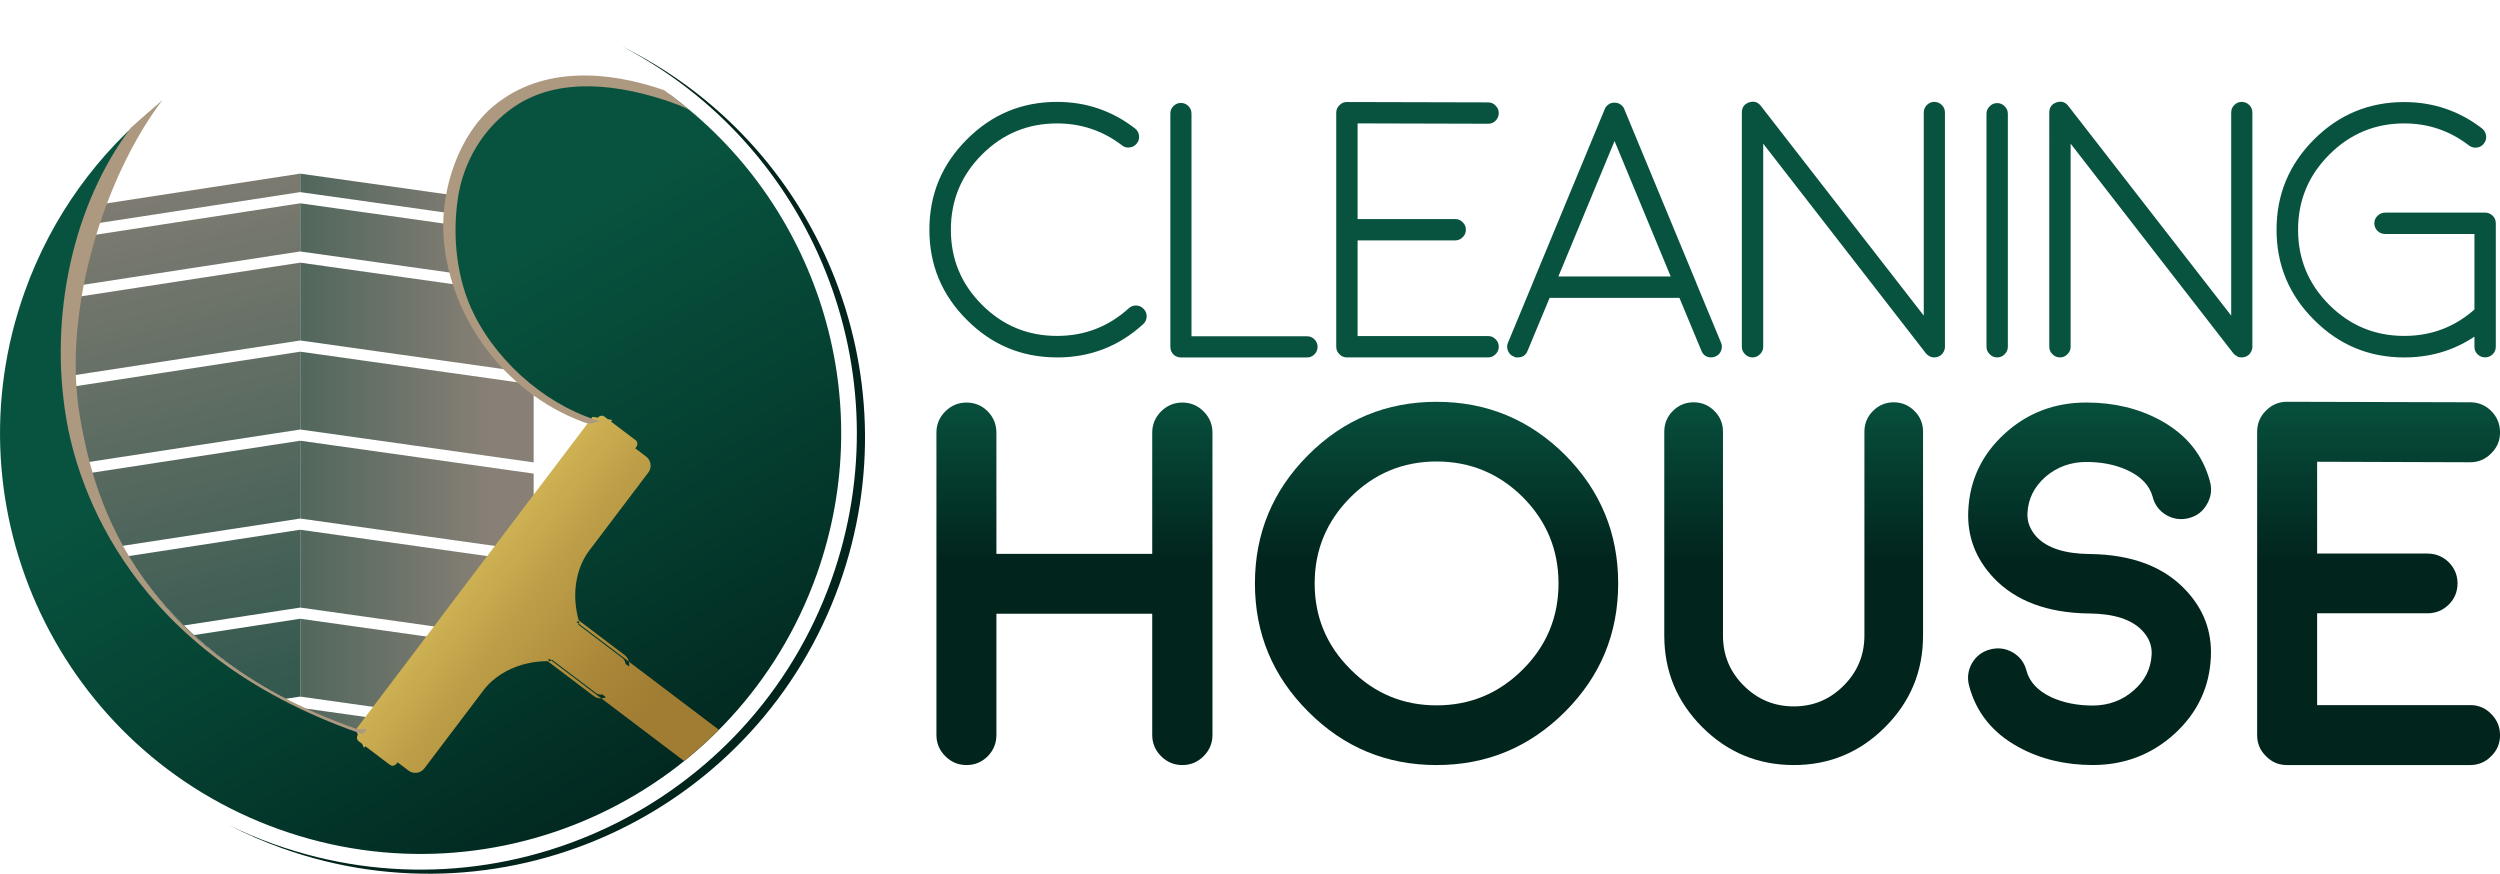 <?xml version="1.0" encoding="UTF-8"?>
<svg id="Capa_2" data-name="Capa 2" xmlns="http://www.w3.org/2000/svg" xmlns:xlink="http://www.w3.org/1999/xlink" viewBox="0 0 702.27 245.44">
  <defs>
    <style>
      .cls-1 {
        fill: #ad9980;
      }

      .cls-1, .cls-2, .cls-3, .cls-4, .cls-5, .cls-6, .cls-7, .cls-8, .cls-9, .cls-10, .cls-11, .cls-12, .cls-13 {
        stroke-width: 0px;
      }

      .cls-2 {
        fill: url(#Degradado_sin_nombre_34-4);
      }

      .cls-3 {
        fill: url(#Degradado_sin_nombre_13);
      }

      .cls-4 {
        fill: url(#Degradado_sin_nombre_19);
      }

      .cls-5 {
        fill: url(#Degradado_sin_nombre_34-2);
      }

      .cls-6 {
        fill: none;
      }

      .cls-14 {
        clip-path: url(#clippath-1);
      }

      .cls-7 {
        fill: #01241d;
      }

      .cls-8 {
        fill: url(#Degradado_sin_nombre_34-5);
      }

      .cls-9 {
        fill: #08533f;
      }

      .cls-15 {
        clip-path: url(#clippath);
      }

      .cls-10 {
        fill: url(#Degradado_sin_nombre_34-3);
      }

      .cls-11 {
        fill: url(#Degradado_sin_nombre_23);
      }

      .cls-12 {
        fill: url(#Degradado_sin_nombre_32);
      }

      .cls-13 {
        fill: url(#Degradado_sin_nombre_34);
      }
    </style>
    <linearGradient id="Degradado_sin_nombre_34" data-name="Degradado sin nombre 34" x1="301.83" y1="96.43" x2="301.83" y2="168.23" gradientUnits="userSpaceOnUse">
      <stop offset=".18" stop-color="#08533f"/>
      <stop offset=".86" stop-color="#01241d"/>
    </linearGradient>
    <linearGradient id="Degradado_sin_nombre_34-2" data-name="Degradado sin nombre 34" x1="403.55" y1="96.43" x2="403.55" y2="168.23" xlink:href="#Degradado_sin_nombre_34"/>
    <linearGradient id="Degradado_sin_nombre_34-3" data-name="Degradado sin nombre 34" x1="503.84" y1="96.43" x2="503.84" y2="168.23" xlink:href="#Degradado_sin_nombre_34"/>
    <linearGradient id="Degradado_sin_nombre_34-4" data-name="Degradado sin nombre 34" x1="586.97" x2="586.97" xlink:href="#Degradado_sin_nombre_34"/>
    <linearGradient id="Degradado_sin_nombre_34-5" data-name="Degradado sin nombre 34" x1="668.16" y1="96.43" x2="668.16" y2="168.23" xlink:href="#Degradado_sin_nombre_34"/>
    <linearGradient id="Degradado_sin_nombre_13" data-name="Degradado sin nombre 13" x1="31.85" y1="-25.85" x2="185.34" y2="236.65" gradientUnits="userSpaceOnUse">
      <stop offset=".46" stop-color="#08533f"/>
      <stop offset=".69" stop-color="#054132"/>
      <stop offset="1" stop-color="#01241d"/>
    </linearGradient>
    <clipPath id="clippath">
      <path class="cls-6" d="M50.56,23.67C5.32,60.26-.9,169.67,100.94,205.42l66-87.18C103.75,97.2,114.26,0,188.02,26.46c0,0-69.61-57.64-137.45-2.79Z"/>
    </clipPath>
    <linearGradient id="Degradado_sin_nombre_19" data-name="Degradado sin nombre 19" x1="-20.01" y1="49.06" x2="28.58" y2="249.33" gradientUnits="userSpaceOnUse">
      <stop offset="0" stop-color="#888076"/>
      <stop offset=".79" stop-color="#34594f"/>
    </linearGradient>
    <linearGradient id="Degradado_sin_nombre_23" data-name="Degradado sin nombre 23" x1="43.57" y1="131.01" x2="194.14" y2="131.01" gradientUnits="userSpaceOnUse">
      <stop offset=".08" stop-color="#34594f"/>
      <stop offset=".63" stop-color="#888076"/>
    </linearGradient>
    <clipPath id="clippath-1">
      <circle class="cls-6" cx="118.15" cy="121.74" r="118.12" transform="translate(-51.48 119.2) rotate(-45)"/>
    </clipPath>
    <linearGradient id="Degradado_sin_nombre_32" data-name="Degradado sin nombre 32" x1="133.23" y1="160.99" x2="194.81" y2="209.05" gradientUnits="userSpaceOnUse">
      <stop offset="0" stop-color="#ceb153"/>
      <stop offset=".21" stop-color="#be9f48"/>
      <stop offset=".58" stop-color="#a98638"/>
      <stop offset=".8" stop-color="#a17d33"/>
    </linearGradient>
  </defs>
  <g id="Capa_1-2" data-name="Capa 1">
    <g>
      <path class="cls-9" d="M296.93,100.4c-9.89,0-18.33-3.51-25.32-10.54-7.03-6.99-10.54-15.43-10.54-25.33s3.51-18.38,10.54-25.37c6.99-7.03,15.43-10.54,25.32-10.54,8.16,0,15.45,2.48,21.88,7.44.67.5,1.05,1.17,1.15,2,.1.83-.1,1.57-.6,2.2-.5.67-1.17,1.05-2,1.15-.83.13-1.57-.07-2.2-.6-5.36-4.1-11.44-6.14-18.23-6.14-8.23,0-15.25,2.91-21.08,8.74-5.83,5.83-8.74,12.87-8.74,21.13s2.91,15.25,8.74,21.08c5.83,5.83,12.85,8.74,21.08,8.74,7.72,0,14.43-2.58,20.13-7.74.6-.57,1.31-.83,2.15-.8.83.03,1.53.37,2.1,1,.57.6.83,1.32.8,2.15-.03.83-.37,1.53-1,2.1-6.83,6.23-14.88,9.34-24.18,9.34Z"/>
      <path class="cls-9" d="M331.75,28.92c.8,0,1.5.3,2.1.9.57.57.85,1.26.85,2.1v62.54h32.42c.83,0,1.53.28,2.1.85.6.6.9,1.3.9,2.1s-.3,1.55-.9,2.15c-.57.57-1.27.85-2.1.85h-35.36c-.83,0-1.55-.28-2.15-.85-.57-.6-.85-1.31-.85-2.15V31.91c0-.83.28-1.53.85-2.1.6-.6,1.31-.9,2.15-.9Z"/>
      <path class="cls-9" d="M378.36,100.4c-.83,0-1.53-.3-2.1-.9-.6-.57-.9-1.26-.9-2.1V31.66c0-.83.3-1.53.9-2.1.6-.63,1.3-.93,2.1-.9l39.66.1c.83,0,1.53.3,2.1.9.6.6.9,1.3.9,2.1s-.3,1.55-.9,2.15c-.57.57-1.27.85-2.1.85l-36.66-.1v26.87h27.42c.83,0,1.53.3,2.1.9.6.57.9,1.27.9,2.1s-.3,1.53-.9,2.1c-.57.6-1.27.9-2.1.9h-27.42v26.87h36.66c.83,0,1.53.3,2.1.9.6.57.9,1.27.9,2.1s-.3,1.53-.9,2.1c-.57.6-1.27.9-2.1.9h-39.66Z"/>
      <path class="cls-9" d="M425.21,100.15c-.77-.3-1.3-.83-1.6-1.6-.33-.77-.33-1.53,0-2.3l6.94-16.73v-.05l20.23-48.8c.07-.17.15-.35.25-.55l.2-.2c.1-.13.17-.22.2-.25.03-.03.12-.1.25-.2.17-.13.23-.18.2-.15.33-.23.68-.38,1.05-.45h.25c.2-.03.32-.05.35-.05s.13.02.3.05c.2,0,.28,0,.25,0,.4.07.77.22,1.1.45l.2.15c.13.13.22.2.25.2.03.03.1.12.2.25.13.17.2.23.2.2.1.2.18.38.25.55l20.23,48.8v.05l6.94,16.73c.33.77.33,1.53,0,2.3-.3.77-.83,1.3-1.6,1.6-.37.17-.75.25-1.15.25-1.33,0-2.25-.62-2.75-1.85l-6.19-14.88h-36.46l-6.19,14.88c-.5,1.23-1.42,1.85-2.75,1.85h-.6s-.18-.08-.55-.25ZM469.32,77.67l-15.78-38.06-15.78,38.06h31.57Z"/>
      <path class="cls-9" d="M541.1,99.35l-.05-.05-.05-.05-45.7-58.89v57.04c0,.83-.3,1.53-.9,2.1-.57.6-1.27.9-2.1.9s-1.53-.3-2.1-.9c-.6-.57-.9-1.26-.9-2.1V31.62c0-1.43.67-2.38,2-2.85,1.37-.47,2.48-.13,3.35,1l45.75,58.89V31.62c0-.83.28-1.53.85-2.1.6-.6,1.3-.9,2.1-.9s1.55.3,2.15.9c.57.57.85,1.27.85,2.1v65.78c0-.07,0,0,0,.2,0,.1-.02.2-.05.3,0,.07-.02.15-.05.25-.03.13-.07.23-.1.3-.03.07-.07.15-.1.25-.03.1-.08.18-.15.25-.03.07-.08.15-.15.25-.07.1-.13.18-.2.25-.03.03-.1.1-.2.2-.17.13-.22.17-.15.1.07-.03.03,0-.1.1-.03.03-.08.07-.15.1-.1.07-.2.12-.3.15-.07.03-.13.07-.2.1-.1.03-.22.07-.35.1-.1.03-.17.05-.2.05-.2.03-.38.05-.55.05-.2,0-.4-.02-.6-.05l-.2-.05c-.17-.07-.3-.12-.4-.15-.03-.03-.1-.08-.2-.15-.13-.07-.25-.13-.35-.2-.03-.03-.1-.08-.2-.15l-.15-.15s-.05-.05-.15-.15Z"/>
      <path class="cls-9" d="M564.02,97.4c0,.83-.3,1.53-.9,2.1-.57.6-1.27.9-2.1.9s-1.53-.3-2.1-.9c-.6-.57-.9-1.26-.9-2.1V31.96c0-.83.3-1.53.9-2.1.57-.6,1.26-.9,2.1-.9s1.53.3,2.1.9c.6.57.9,1.26.9,2.1v65.43Z"/>
      <path class="cls-9" d="M627.46,99.35l-.05-.05-.05-.05-45.7-58.89v57.04c0,.83-.3,1.53-.9,2.1-.57.6-1.27.9-2.1.9s-1.53-.3-2.1-.9c-.6-.57-.9-1.26-.9-2.1V31.62c0-1.43.67-2.38,2-2.85,1.37-.47,2.48-.13,3.35,1l45.75,58.89V31.62c0-.83.28-1.53.85-2.1.6-.6,1.3-.9,2.1-.9s1.55.3,2.15.9c.57.57.85,1.27.85,2.1v65.78c0-.07,0,0,0,.2,0,.1-.02.2-.05.3,0,.07-.02.15-.05.25-.03.13-.07.23-.1.3-.03.07-.07.15-.1.25-.03.1-.08.18-.15.25-.03.07-.08.15-.15.25-.07.1-.13.18-.2.25-.03.03-.1.1-.2.2-.17.13-.22.17-.15.1.07-.03.03,0-.1.1-.03.03-.08.07-.15.1-.1.07-.2.12-.3.15-.07.03-.13.07-.2.1-.1.03-.22.07-.35.1-.1.03-.17.05-.2.05-.2.03-.38.05-.55.05-.2,0-.4-.02-.6-.05l-.2-.05c-.17-.07-.3-.12-.4-.15-.03-.03-.1-.08-.2-.15-.13-.07-.25-.13-.35-.2-.03-.03-.1-.08-.2-.15-.1-.1-.15-.15-.15-.15l-.15-.15Z"/>
      <path class="cls-9" d="M650.04,89.86c-7.03-6.99-10.54-15.43-10.54-25.33s3.51-18.35,10.54-25.37c6.99-6.99,15.43-10.49,25.33-10.49,8.12,0,15.4,2.46,21.83,7.39.67.53,1.05,1.2,1.15,2,.13.83-.07,1.58-.6,2.25-.5.67-1.17,1.05-2,1.15-.8.1-1.53-.1-2.2-.6-5.36-4.13-11.42-6.19-18.18-6.19-8.23,0-15.25,2.93-21.08,8.79-5.83,5.83-8.74,12.85-8.74,21.08s2.91,15.25,8.74,21.08c5.83,5.83,12.85,8.74,21.08,8.74,7.72,0,14.42-2.58,20.08-7.74.63-.57,1.36-.83,2.2-.8.83.03,1.53.37,2.1,1,.53.6.78,1.32.75,2.15-.03.83-.35,1.53-.95,2.1-6.86,6.23-14.92,9.34-24.17,9.34-9.89,0-18.33-3.51-25.33-10.54ZM695.94,99.5c-.57-.57-.85-1.26-.85-2.1v-31.67h-25.07c-.83,0-1.55-.28-2.15-.85-.6-.6-.9-1.32-.9-2.15s.3-1.53.9-2.1c.6-.6,1.31-.9,2.15-.9h28.07c.83,0,1.55.3,2.15.9.57.57.85,1.27.85,2.1v34.66c0,.83-.28,1.53-.85,2.1-.6.6-1.32.9-2.15.9s-1.55-.3-2.15-.9Z"/>
    </g>
    <g>
      <path class="cls-13" d="M332.13,214.91c-2.32,0-4.31-.83-5.97-2.49-1.66-1.66-2.49-3.65-2.49-5.97v-34.04h-43.77v34.04c0,2.32-.81,4.31-2.42,5.97-1.66,1.66-3.65,2.49-5.97,2.49s-4.31-.83-5.97-2.49c-1.66-1.66-2.49-3.65-2.49-5.97v-84.91c0-2.32.83-4.31,2.49-5.97,1.66-1.66,3.65-2.49,5.97-2.49s4.31.83,5.97,2.49c1.61,1.66,2.42,3.65,2.42,5.97v34.04h43.77v-34.04c0-2.32.83-4.31,2.49-5.97,1.66-1.66,3.65-2.49,5.97-2.49s4.31.83,5.97,2.49c1.66,1.66,2.49,3.65,2.49,5.97v84.91c0,2.32-.83,4.31-2.49,5.97s-3.65,2.49-5.97,2.49Z"/>
      <path class="cls-5" d="M439.64,127.79c-10-9.95-22.03-14.92-36.1-14.92s-26.08,4.97-36.03,14.92c-9.99,10-14.99,22.03-14.99,36.1s5,26.08,14.99,36.03c9.95,10,21.96,14.99,36.03,14.99s26.1-5,36.1-14.99c9.95-9.95,14.92-21.96,14.92-36.03s-4.97-26.1-14.92-36.1ZM427.78,188.05c-6.73,6.73-14.8,10.09-24.23,10.09s-17.48-3.36-24.16-10.09c-6.73-6.68-10.09-14.73-10.09-24.16s3.36-17.5,10.09-24.23c6.68-6.68,14.73-10.02,24.16-10.02s17.5,3.34,24.23,10.02c6.68,6.73,10.02,14.8,10.02,24.23s-3.34,17.48-10.02,24.16Z"/>
      <path class="cls-10" d="M531.95,113.01c2.27,0,4.21.81,5.83,2.42,1.61,1.61,2.42,3.55,2.42,5.83v57.27c0,10.04-3.55,18.62-10.66,25.72-7.11,7.11-15.66,10.66-25.65,10.66s-18.62-3.55-25.72-10.66c-7.1-7.11-10.66-15.68-10.66-25.72v-57.27c0-2.27.8-4.22,2.41-5.83,1.61-1.61,3.55-2.42,5.83-2.42s4.22.81,5.83,2.42c1.61,1.61,2.42,3.55,2.42,5.83v57.27c0,5.5,1.94,10.19,5.83,14.07,3.88,3.88,8.57,5.83,14.07,5.83s10.11-1.94,14-5.83c3.88-3.88,5.83-8.57,5.83-14.07v-57.27c0-2.27.81-4.22,2.42-5.83,1.61-1.61,3.55-2.42,5.83-2.42Z"/>
      <path class="cls-2" d="M621.05,184.56c-.38,8.48-3.77,15.66-10.16,21.53-6.44,5.87-14.12,8.81-23.02,8.81-7.72,0-14.64-1.66-20.75-4.98-7.34-3.98-12.01-9.76-14-17.34-.57-2.23-.28-4.33.85-6.32,1.18-1.99,2.89-3.27,5.12-3.84,2.23-.57,4.33-.28,6.32.85,1.99,1.18,3.27,2.89,3.84,5.12.85,3.17,3.17,5.66,6.96,7.46,3.41,1.56,7.3,2.34,11.65,2.34s8.27-1.4,11.44-4.19c3.22-2.75,4.93-6.16,5.12-10.23.09-2.46-.78-4.67-2.63-6.61-2.94-3.13-7.86-4.74-14.78-4.83h-.07c-.19,0-.24,0-.14,0h-.14c-11.61-.19-20.49-3.53-26.65-10.02-5.07-5.4-7.44-11.68-7.11-18.83.38-8.53,3.77-15.73,10.16-21.6,6.39-5.87,14.07-8.81,23.02-8.81,7.72,0,14.64,1.66,20.75,4.97,7.34,3.98,12.01,9.76,14,17.34.57,2.23.26,4.33-.92,6.32-1.14,1.99-2.82,3.27-5.05,3.84-2.23.57-4.33.28-6.32-.85-1.99-1.18-3.27-2.89-3.84-5.12-.85-3.17-3.2-5.66-7.04-7.46-3.36-1.56-7.22-2.34-11.58-2.34s-8.29,1.4-11.51,4.19c-3.17,2.8-4.86,6.21-5.05,10.23-.09,2.46.78,4.69,2.63,6.68,2.94,3.08,7.86,4.67,14.78,4.76h.36c11.61.19,20.49,3.55,26.65,10.09,5.07,5.35,7.44,11.63,7.11,18.83Z"/>
      <path class="cls-8" d="M693.89,198.06c2.32,0,4.29.83,5.9,2.49,1.66,1.66,2.49,3.65,2.49,5.97s-.83,4.29-2.49,5.9c-1.61,1.66-3.58,2.49-5.9,2.49h-51.45c-2.32,0-4.29-.83-5.9-2.49-1.66-1.61-2.49-3.58-2.49-5.9v-85.2c0-2.37.83-4.36,2.49-5.97,1.61-1.66,3.58-2.49,5.9-2.49h.07l51.38.14c2.32,0,4.31.83,5.97,2.49,1.61,1.66,2.42,3.65,2.42,5.97s-.83,4.29-2.49,5.9c-1.61,1.66-3.58,2.49-5.9,2.49h-.07l-42.92-.14v25.79h30.98c2.32,0,4.31.81,5.97,2.42,1.66,1.66,2.49,3.65,2.49,5.97s-.83,4.31-2.49,5.97c-1.66,1.61-3.65,2.42-5.97,2.42h-30.98v25.79h42.99Z"/>
    </g>
    <path class="cls-7" d="M174.33,12.84c53.79,27.67,80.1,91.58,59.2,150.1-22.76,63.73-92.87,96.93-156.6,74.18-4.38-1.56-8.61-3.36-12.69-5.35,4.78,2.46,9.78,4.64,14.98,6.5,63.73,22.76,133.84-10.45,156.6-74.18,21.2-59.35-6.16-124.22-61.49-151.24Z"/>
    <path class="cls-3" d="M187.99,26.45C114.26.03,103.76,97.21,166.93,118.24l-66,87.18C4.23,171.47,4.97,71.1,44.04,29.75c-16.42,13.2-29.52,30.96-37.12,52.26-21.94,61.43,10.07,129.02,71.51,150.96,61.43,21.94,129.02-10.07,150.96-71.51,18-50.4-.32-104.93-41.39-135.01Z"/>
    <g class="cls-15">
      <g>
        <path class="cls-4" d="M84.34,53.96l-165.01,25.35v-5.19l165.01-25.35v5.19ZM84.34,57.11l-165.01,25.35v8.62l165.01-25.35v-8.62ZM84.34,65.44l-165.01,25.35v5.19l165.01-25.35v-5.19ZM84.34,73.78l-165.01,25.35v8.62l165.01-25.35v-8.62ZM84.34,82.12l-165.01,25.35v8.62l165.01-25.35v-8.62ZM84.34,90.45l-165.01,25.35v5.19l165.01-25.35v-5.19ZM84.34,98.79l-165.01,25.35v9.76l165.01-25.35v-9.76ZM84.34,107.12l-165.01,25.35v9.76l165.01-25.35v-9.76ZM84.34,115.46l-165.01,25.35v5.19l165.01-25.35v-5.19ZM84.34,123.8l-165.01,25.35v8.62l165.01-25.35v-8.62ZM84.34,132.13l-165.01,25.35v9.76l165.01-25.35v-9.76ZM84.34,140.47l-165.01,25.35v5.19l165.01-25.35v-5.19ZM84.34,148.8l-165.01,25.35v8.62l165.01-25.35v-8.62ZM84.34,157.14l-165.01,25.35v8.62l165.01-25.35v-8.62ZM84.34,165.48l-165.01,25.35v5.19l165.01-25.35v-5.19ZM84.34,173.81l-165.01,25.35v8.62l165.01-25.35v-8.62ZM84.34,182.15l-165.01,25.35v8.62l165.01-25.35v-8.62ZM84.34,190.48l-165.01,25.35v5.19l165.01-25.35v-5.19ZM84.34,198.82l-165.01,25.35v5.19l165.01-25.35v-5.19Z"/>
        <path class="cls-11" d="M149.91,213.25l-65.57-9.24v-5.19l65.57,9.24v5.19ZM149.91,199.73l-65.57-9.24v5.19l65.57,9.24v-5.19ZM149.91,191.39l-65.57-9.24v8.62l65.57,9.24v-8.62ZM149.91,183.05l-65.57-9.24v9.76l65.57,9.24v-9.76ZM149.91,174.72l-65.57-9.24v5.19l65.57,9.24v-5.19ZM149.91,166.38l-65.57-9.24v9.76l65.57,9.24v-9.76ZM149.91,158.05l-65.57-9.24v8.62l65.57,9.24v-8.62ZM149.91,149.71l-65.57-9.24v5.19l65.57,9.24v-5.19ZM149.91,141.37l-65.57-9.24v8.62l65.57,9.24v-8.62ZM149.91,133.04l-65.57-9.24v8.62l65.57,9.24v-8.62ZM149.91,124.7l-65.57-9.24v5.19l65.57,9.24v-5.19ZM149.91,116.37l-65.57-9.24v9.76l65.57,9.24v-9.76ZM149.91,108.03l-65.57-9.24v8.62l65.57,9.24v-8.62ZM149.91,99.69l-65.57-9.24v5.19l65.57,9.24v-5.19ZM149.91,91.36l-65.57-9.24v8.62l65.57,9.24v-8.62ZM149.91,83.02l-65.57-9.24v9.76l65.57,9.24v-9.76ZM149.91,74.69l-65.57-9.24v5.19l65.57,9.24v-5.19ZM149.91,66.35l-65.57-9.24v8.62l65.57,9.24v-8.62ZM149.91,58.02l-65.57-9.24v5.19l65.57,9.24v-5.19Z"/>
      </g>
    </g>
    <g class="cls-14">
      <path class="cls-12" d="M168.76,196.18c-.73,0-1.43-.23-2.01-.68l-13.26-10.04,8.7-11.5,13.26,10.04c1.46,1.11,1.75,3.2.65,4.67l-4.68,6.19c-.64.84-1.6,1.32-2.66,1.32ZM134.79,185.84l19.86-.12,8.11-10.72-5.28-19.15-22.7,29.99ZM198.96,215.09l4.1-5.42c1.01-1.34.75-3.26-.59-4.27l-41.18-31.17c-.53-.4-1.17-.62-1.84-.62-.96,0-1.85.44-2.43,1.21l-4.1,5.42c-.49.65-.7,1.45-.59,2.26.11.81.53,1.52,1.18,2.01l41.18,31.17c.53.4,1.17.62,1.84.62.96,0,1.85-.44,2.43-1.21ZM160.65,175.08c-.88-.66-2.13-.49-2.79.39l-4.1,5.42c-.66.88-.49,2.13.39,2.79l41.18,31.17c.88.66,2.13.49,2.79-.39l4.1-5.42c.66-.88.49-2.13-.39-2.79l-41.18-31.17ZM162.4,175.44l-7.43,9.82,12.42,9.4c1,.76,2.43.56,3.19-.44l4.68-6.19c.76-1,.56-2.43-.44-3.19l-12.42-9.4ZM135.86,193.83c3.95-5.08,10.7-8.11,18.08-8.11h.18s0-2.11,0-2.11h-.15c-2.08-.01-12.4-.17-12.5-.17h-.54s-6.76,9.11-6.76,9.11l1.68,1.28ZM160.59,175.08l2.03-.58-.04-.14c-2.01-7.11-.94-14.44,2.88-19.63l-1.69-1.27-6.94,8.98.16.52c.03.1,2.98,9.98,3.56,11.98l.04.14ZM111.45,214.46l67.24-88.84c.17-.22.28-.47.33-.71.09-.48-.08-.95-.44-1.23l-8.81-6.67c-.2-.15-.45-.24-.71-.24-.44,0-.88.24-1.19.65l-67.24,88.83c-.51.67-.46,1.51.11,1.95l8.81,6.67c.2.16.45.24.71.24.44,0,.88-.24,1.19-.65ZM169.13,117.86c-.09-.07-.28.03-.42.21l-67.24,88.84c-.14.19-.18.4-.09.47l8.81,6.67c.09.07.28-.03.42-.21l67.24-88.84c.14-.19.18-.4.09-.47l-8.81-6.67ZM119.21,215.84l62.92-83.12c1.06-1.4.78-3.4-.62-4.46l-7.59-5.75c-.56-.42-1.22-.65-1.92-.65-1.01,0-1.93.46-2.54,1.26l-62.92,83.12c-.51.68-.73,1.52-.62,2.36.12.84.55,1.59,1.23,2.1l7.59,5.75c.56.42,1.22.65,1.92.65,1.01,0,1.93-.46,2.54-1.26ZM173.28,123.35c-.94-.71-2.28-.53-2.99.41l-62.92,83.12c-.71.94-.53,2.27.41,2.99l7.59,5.75c.94.71,2.28.53,2.99-.41l62.92-83.12c.71-.94.53-2.28-.41-2.99l-7.59-5.75ZM102.26,210.09l69.73-92.12-5.52-.88-66.56,87.93,2.34,5.07ZM166.93,118.24l-65.79,86.92,1.34,2.9,67.61-89.32-3.16-.5ZM154.12,184.67c-1.71,0-12.66-.17-12.66-.17l-6.44,8.68c4.83-6.21,12.65-8.56,19.09-8.51ZM164.62,154.1l-6.61,8.55s3.13,10.5,3.6,12.14c-1.79-6.19-1.66-14.35,3.01-20.69ZM150.49,166.85l-7.02,9.27-6.55,8.65,17.2-.1.23-.31,7.02-9.27.23-.31-4.57-16.59-6.55,8.65Z"/>
    </g>
    <path class="cls-1" d="M103.13,204.75l-2.76.1C35.52,182.09,25.76,136.21,22.46,117.1c-5.1-29.54,6.74-67.33,23.18-89.01l-8.81,7.74c-16.25,21.43-23.2,52.9-18.15,82.14,3.27,18.91,17.81,65.33,82.1,87.9l1.12.39,1.24-1.51Z"/>
    <path class="cls-1" d="M186.55,25.32c-15.63-5.4-33.98-6.87-47.63,4.24-10.15,8.26-15.02,23.66-14.36,36.22,1.14,21.77,16.1,44.2,39.39,52.82,3.52,1.3,2.57-1.05,6.15.14-15.05-3.81-29.67-15.87-36.96-30.48-4.88-9.77-6.12-21.79-4.52-32.55,1.54-10.36,7.18-19.81,15.83-25.73,12.91-8.81,30.38-6.01,43.9-1.32,3.95,1.4,5.42,2.16,7.28,3.73,1.01.94-2.89-2.32-3.11-2.46-1.37-1.19-5.96-4.61-5.96-4.61Z"/>
  </g>
</svg>